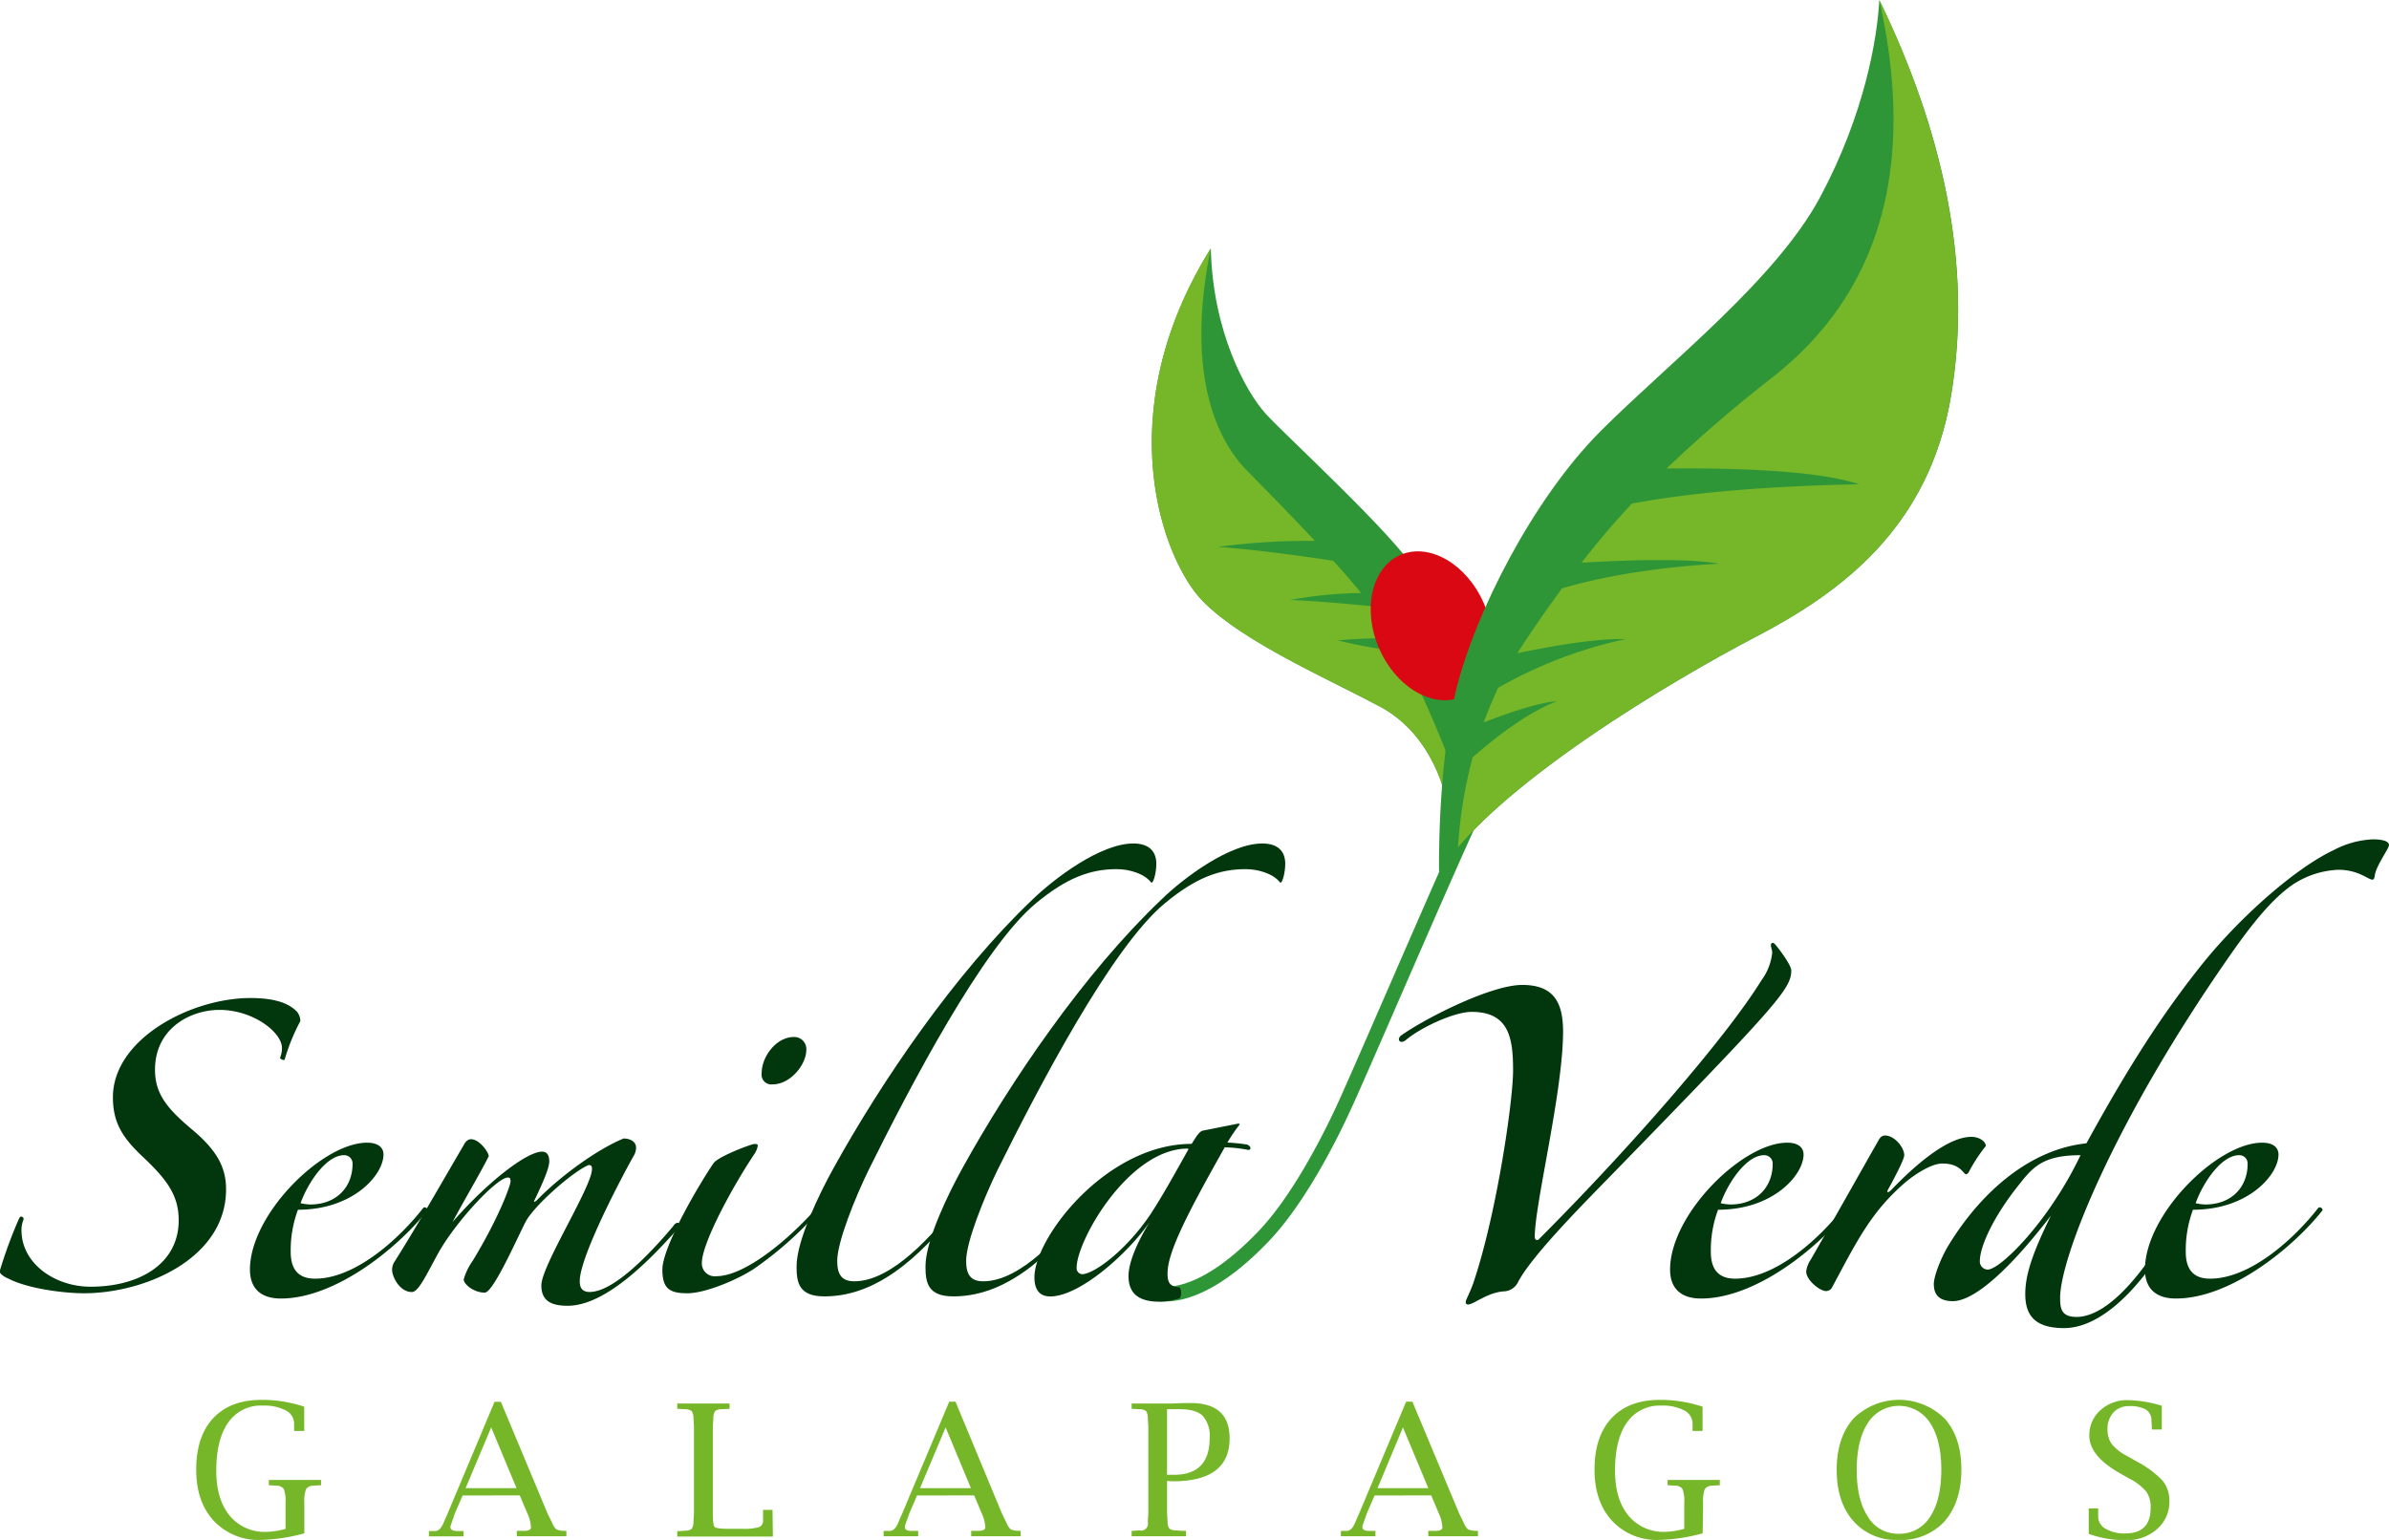 <svg id="Capa_1" data-name="Capa 1" xmlns="http://www.w3.org/2000/svg" viewBox="0 0 444.92 286.87"><defs><style>.cls-1{fill:#2f9638;}.cls-2{fill:#76b72a;}.cls-3{fill:#da0812;}.cls-4{fill:#02370d;}</style></defs><path class="cls-1" d="M269.38,149.14s-2.06-12-12.34-17.49-25.37-12-32.91-19.54-17.83-35,1.37-65.83C225.84,61.71,232,73,235.78,77.14s23.66,22.29,28.12,29.49S277.61,120.34,269.38,149.14Z"/><path class="cls-2" d="M269.38,140.23s-4.17-10.67-8.52-18.84a92.84,92.84,0,0,1-11.71-2.08c3.26-.34,7.2-.43,10.33-.43-.48-.82-1-1.6-1.41-2.31-.73-1.12-1.62-2.35-2.62-3.64-4.81-.47-10.74-1-15.21-1.16a78.5,78.5,0,0,1,13.25-1.3c-1.58-1.93-3.34-4-5.2-6-5.62-.87-13.8-2-21.42-2.6a126.71,126.71,0,0,1,18-1.11c-4.4-4.74-9-9.37-12.54-13-6.5-6.5-11.32-19.56-6.85-41.49-19.2,30.86-8.92,58.29-1.37,65.83s22.62,14.06,32.91,19.54,12.34,17.49,12.34,17.49c.26-.92.51-1.81.73-2.68h0A46.28,46.28,0,0,0,269.38,140.23Z"/><path class="cls-3" d="M276.33,112.36c-3.18-7.29-10.11-11.3-15.49-9s-7.17,10.15-4,17.44,10.1,11.3,15.49,9S279.5,119.65,276.33,112.36Z"/><path class="cls-1" d="M217,242.45a8.23,8.23,0,0,1-4.12-.92l1.42-2.3c.06,0,7,3.85,20.14-9.94,6.19-6.52,11.68-17.27,14.4-23.1,1.34-2.87,5.38-12.14,9.65-21.95,5.79-13.3,12.35-28.36,14.42-32.63l2.43,1.18c-2.05,4.22-8.6,19.25-14.38,32.52-4.46,10.26-8.32,19.12-9.68,22-2.78,6-8.43,17-14.89,23.82C227.45,240.53,220.87,242.45,217,242.45Z"/><path class="cls-1" d="M268,162.51s-.34-19.2,3.09-33.6,14.39-36,27.08-48.68S330.75,52.11,339,36.68,349.61,7.2,350,0c11.66,24,17.49,49,13.37,73.71S342.75,110.4,327,118.63,278.3,146.4,268,162.51Z"/><path class="cls-2" d="M350,0c7.09,31.74-.28,54.9-19.88,70.28a258,258,0,0,0-19.75,17c10.4-.12,27.75.16,35.86,2.94-21.46.4-34.85,2.18-42.32,3.6-3.32,3.55-6.38,7.15-9.35,11,7.77-.46,19.52-.9,25.61.19-13.89.78-23.53,2.91-29.25,4.59-2.35,3.19-4.68,6.55-7.09,10.15-.42.64-.81,1.28-1.21,1.92,5.73-1.19,14.76-2.82,20.07-2.6A83.3,83.3,0,0,0,279,128.14c-1,2.17-1.9,4.32-2.67,6.43,3.37-1.31,9.92-3.7,13.63-3.94-5.81,2.23-12,7.22-15.68,10.43a83.14,83.14,0,0,0-2.74,16.77h0c12.87-15.05,41.18-31.76,55.45-39.2,15.77-8.23,32.23-20.23,36.34-44.92S361.61,24,350,0Z"/><path class="cls-2" d="M56.68,285.64a33.43,33.43,0,0,1-8.07,1.23,11.39,11.39,0,0,1-8.8-3.56q-3.27-3.54-3.27-9.54,0-6.19,3.18-9.59t9-3.4a24.73,24.73,0,0,1,7.94,1.27v4.52H54.77l0-.34c0-.3,0-.62,0-1a2.75,2.75,0,0,0-1.54-2.48,8.6,8.6,0,0,0-4.3-.9A7.33,7.33,0,0,0,42.51,265q-2.23,3.13-2.23,9,0,5.32,2.51,8.37a8.46,8.46,0,0,0,6.89,3,14.63,14.63,0,0,0,3.5-.56V280a6.58,6.58,0,0,0-.31-2.57,1.55,1.55,0,0,0-1.36-.66l-1.14-.08-.3,0v-1h9.72v1l-.3,0-1.14.08a1.55,1.55,0,0,0-1.36.66,6.58,6.58,0,0,0-.31,2.57Z"/><path class="cls-2" d="M86.16,278.59l-1.43,3.31L84,284a1.62,1.62,0,0,0-.11.52c0,.46.44.69,1.3.69h1.14v1H79.88v-1h.36l.8,0c.63,0,1.14-.53,1.55-1.49l.77-1.76,8.74-20.82h1.18L102,282l.86,1.73a3.09,3.09,0,0,0,.77,1.18,3.86,3.86,0,0,0,1.46.27h.39v1H96.25v-1h1.33c.87,0,1.31-.22,1.31-.64a7.28,7.28,0,0,0-.69-2.65l-1.4-3.31Zm.55-1.36H96.2l-4.72-11.32Z"/><path class="cls-2" d="M143.94,286.24H126.13v-1h.32l1.13-.09a2.06,2.06,0,0,0,1.23-.33,2.1,2.1,0,0,0,.33-1.21l.1-1.66V265.75l-.1-1.67a2.2,2.2,0,0,0-.33-1.22,2.12,2.12,0,0,0-1.23-.34l-1.13-.06-.32,0v-1h9.74v1l-.32,0-1.14.06a2,2,0,0,0-1.22.34,2.2,2.2,0,0,0-.33,1.22l-.1,1.67V281.9c0,1.48.11,2.34.34,2.56s1.07.34,2.55.34h2.54a10.75,10.75,0,0,0,3.12-.29,1.24,1.24,0,0,0,.8-1.2l0-1.7,0-.34h1.76Z"/><path class="cls-2" d="M170.78,278.59l-1.42,3.31-.74,2.08a1.58,1.58,0,0,0-.1.52q0,.69,1.29.69H171v1h-6.44v-1h.35l.8,0c.63,0,1.15-.53,1.55-1.49l.77-1.76,8.75-20.82h1.17L186.62,282l.85,1.73a3.09,3.09,0,0,0,.77,1.18,3.93,3.93,0,0,0,1.47.27h.38v1h-9.22v-1h1.33c.87,0,1.31-.22,1.31-.64a7.28,7.28,0,0,0-.69-2.65l-1.39-3.31Zm.56-1.36h9.48l-4.71-11.32Z"/><path class="cls-2" d="M217.35,275.89v6l.1,1.66a2.1,2.1,0,0,0,.33,1.21,2,2,0,0,0,1.23.33l1.15.09h.72v1H210.75v-1h.32l1.13-.09a1.27,1.27,0,0,0,1.56-1.54l.1-1.66V265.75l-.1-1.67a2.12,2.12,0,0,0-.33-1.22,2.06,2.06,0,0,0-1.23-.34l-1.13-.06-.32,0v-1h7.39l2.45-.09,1.16,0q7.26,0,7.25,6.58,0,8-10.59,8Zm0-1.15h1.26q6.67,0,6.67-6.83a5.65,5.65,0,0,0-1.27-4.14c-.85-.83-2.26-1.25-4.24-1.25h-2.42Z"/><path class="cls-2" d="M256,278.59l-1.43,3.31-.74,2.08a1.58,1.58,0,0,0-.1.52q0,.69,1.29.69h1.14v1h-6.44v-1H250l.81,0c.62,0,1.14-.53,1.54-1.49l.77-1.76,8.75-20.82h1.17L271.78,282l.85,1.73a3.07,3.07,0,0,0,.78,1.18,3.86,3.86,0,0,0,1.46.27h.38v1H266v-1h1.32c.88,0,1.31-.22,1.31-.64a7.28,7.28,0,0,0-.69-2.65l-1.39-3.31Zm.55-1.36H266l-4.72-11.32Z"/><path class="cls-2" d="M317.1,285.64a33.43,33.43,0,0,1-8.07,1.23,11.37,11.37,0,0,1-8.8-3.56q-3.27-3.54-3.27-9.54,0-6.19,3.18-9.59t9-3.4a24.73,24.73,0,0,1,7.94,1.27v4.52h-1.86l0-.34c0-.3,0-.62,0-1a2.76,2.76,0,0,0-1.55-2.48,8.56,8.56,0,0,0-4.29-.9,7.36,7.36,0,0,0-6.38,3.14q-2.22,3.13-2.22,9,0,5.32,2.51,8.37a8.45,8.45,0,0,0,6.89,3,14.48,14.48,0,0,0,3.49-.56V280a6.85,6.85,0,0,0-.3-2.57,1.55,1.55,0,0,0-1.36-.66l-1.14-.08-.3,0v-1h9.72v1l-.3,0-1.15.08a1.58,1.58,0,0,0-1.36.66,6.85,6.85,0,0,0-.3,2.57Z"/><path class="cls-2" d="M353.5,286.87a10.54,10.54,0,0,1-8.35-3.53q-3.09-3.52-3.09-9.52t3.11-9.55a12.08,12.08,0,0,1,17,0q3.12,3.48,3.11,9.51t-3.12,9.62A11,11,0,0,1,353.5,286.87Zm.05-1.15a6.67,6.67,0,0,0,5.89-3.14q2.1-3.13,2.1-8.83,0-5.53-2.1-8.69a6.86,6.86,0,0,0-11.56,0q-2.08,3.17-2.09,8.73t2.07,8.74A6.47,6.47,0,0,0,353.55,285.72Z"/><path class="cls-2" d="M389,285.74V281h1.76l0,.3c0,.56,0,1,0,1.26a2.57,2.57,0,0,0,1.41,2.24,6.84,6.84,0,0,0,3.64.86q4.73,0,4.72-4.78a4.93,4.93,0,0,0-.81-3,9.78,9.78,0,0,0-3.14-2.42l-1.76-1q-5.7-3.22-5.71-7a6.15,6.15,0,0,1,2.06-4.75,7.32,7.32,0,0,1,5.16-1.88,22.92,22.92,0,0,1,6.28,1.05v4.42h-1.86l0-.29c0-.6-.07-1-.07-1.32a2.34,2.34,0,0,0-1-2.08,5.92,5.92,0,0,0-3.17-.66,3.8,3.8,0,0,0-2.91,1.18,4.42,4.42,0,0,0-1.1,3.12,4.58,4.58,0,0,0,.76,2.72,8.72,8.72,0,0,0,2.78,2.21l1.76,1a18.72,18.72,0,0,1,4.94,3.63,5.92,5.92,0,0,1,1.28,3.89,6.63,6.63,0,0,1-2.3,5.15,8.35,8.35,0,0,1-5.76,2.06A19.72,19.72,0,0,1,389,285.74Z"/><path class="cls-4" d="M53,197.43c-.24.13-.73-.12-.86-.36a4.42,4.42,0,0,0,.37-1.84c0-2.94-5.39-7.1-11.64-7.1-5.39,0-12,3.43-12,11.14,0,4.29,2,7,6.61,10.9,4.9,4.05,6.62,7.23,6.62,11.4,0,12.86-15.07,19.35-26.46,19.35-3.8,0-10.41-.86-14-2.69-.86-.37-1.6-.86-1.72-1.35A85.61,85.61,0,0,1,3.55,227c.13-.25.25-.37.37-.37a.51.51,0,0,1,.49.49A5.19,5.19,0,0,0,4,229.16c0,6.25,6.25,10.54,12.87,10.54,8.94,0,16.41-4.17,16.41-12.38,0-4.65-2.21-7.59-6.62-11.76-3.79-3.55-5.63-6.37-5.63-11.14,0-10.91,14.58-18.5,25.6-18.5,3.31,0,6.74.49,8.7,2.57a2.9,2.9,0,0,1,.61,1.72A37.32,37.32,0,0,0,53,197.43Z"/><path class="cls-4" d="M52.31,241.9c-3.68,0-5.76-1.84-5.76-5.39,0-10.29,13.48-23.64,21.8-23.64,2.21,0,3.07,1,3.07,2.2,0,3.8-5.64,10.29-15.93,10.29a21.66,21.66,0,0,0-1.35,7.84c0,3.19,1.35,5,4.54,5,7.59,0,15.8-7.6,20.09-13.11.24-.37.85-.12.85.37C74.11,232.47,62.47,241.9,52.31,241.9Zm11.76-26.7c-3.31,0-6.74,5.14-8.09,8.94a8.54,8.54,0,0,0,1.84.24c4.65,0,7.84-3.06,7.84-7.59A1.54,1.54,0,0,0,64.07,215.2Z"/><path class="cls-4" d="M105.72,243.25c-3.19,0-4.9-1-4.9-3.8,0-3.67,9.43-18.37,9.43-21.68,0-.49-.12-.74-.61-.74-2.58,1-9.44,6.86-11.52,10.17-1,1.59-6.12,13.6-7.84,13.6-2.08,0-3.92-1.59-3.92-2.45a11.57,11.57,0,0,1,1.72-3.55c4.9-8.09,7-14,7-14.7s-.24-.74-.49-.74c-2.08,0-9.92,8.45-13.11,14.33-2.08,3.8-3.55,7-4.77,7-2.33,0-3.68-2.94-3.68-4.05A2.67,2.67,0,0,1,73.5,235c4.41-7,8.7-14.58,12.86-21.68.37-.74.86-1.1,1.35-1.1,1.59,0,3.31,2.45,3.31,3.18-1.6,3.19-4.66,8.33-6.74,12.25,6.49-7.47,13.84-13.11,16.66-13.11,1,0,1.35.74,1.35,1.84,0,1.35-1.47,4.53-2.7,7.11-.37.61.12.36.37.12,4.53-4.66,11.39-9.56,16.17-11.52,1.1,0,2.33.49,2.33,1.72a3,3,0,0,1-.49,1.59c-2,3.55-10,18.62-10,23.28,0,1.1.37,2,1.84,2,4.65,0,11.76-7.72,15.56-12.25.61-1,1.71-.86.73.61C121.4,234.31,112.94,243.25,105.72,243.25Z"/><path class="cls-4" d="M140.38,236.39c-3.18,2.08-9.06,4.53-12.37,4.53s-4.65-.86-4.65-4.41c0-4.29,7-16.17,9.55-19.84.86-1.23,7-3.56,7.6-3.56s.61.13.61.37a3.84,3.84,0,0,1-.61,1.47c-4.41,6.62-9.8,16.78-9.8,20.34a2.39,2.39,0,0,0,2.69,2.45c6.49,0,16.91-10.05,20.58-15.07.86-.86.86-.25.49.61A66.48,66.48,0,0,1,140.38,236.39ZM143.94,202a1.83,1.83,0,0,1-2.09-2.09c0-3.06,2.7-6.73,6-6.73a2.25,2.25,0,0,1,2.32,2.33C150.18,198.41,147.12,202,143.94,202Z"/><path class="cls-4" d="M148.35,235.9c0-4.9,4.41-13.84,6.86-18.25,8.94-16.17,22.66-36.38,37.11-50.11,4.05-3.91,12.62-10.41,18.75-10.41,2.93,0,4.28,1.47,4.28,3.8,0,1.72-.61,3.92-1,3.43-1.22-1.59-4-2.45-6.37-2.45-4.9,0-9.31,1.59-15.06,6.37-9.93,8.21-23.52,34.3-31.12,49.61-2.57,5.27-5.88,13.48-5.88,17,0,2.57.86,3.8,3.19,3.8,7,0,14.7-8.7,19.23-14.58,1.1-1.1,1.22-.12.61.49-5.88,7.35-14.33,16.9-25.36,16.9C148.71,241.53,148.35,238.84,148.35,235.9Z"/><path class="cls-4" d="M172.36,235.9c0-4.9,4.41-13.84,6.86-18.25,8.94-16.17,22.66-36.38,37.11-50.11,4-3.91,12.62-10.41,18.75-10.41,2.94,0,4.28,1.47,4.28,3.8,0,1.72-.61,3.92-1,3.43-1.22-1.59-4-2.45-6.37-2.45-4.9,0-9.31,1.59-15.06,6.37-9.93,8.21-23.52,34.3-31.12,49.61-2.57,5.27-5.88,13.48-5.88,17,0,2.57.86,3.8,3.19,3.8,7,0,14.7-8.7,19.23-14.58,1.1-1.1,1.22-.12.61.49-5.88,7.35-14.33,16.9-25.36,16.9C172.72,241.53,172.36,238.84,172.36,235.9Z"/><path class="cls-4" d="M219.7,239.81c-2-.07-2.26-1.14-2.26-2.56,0-3.8,3.18-10.29,10.65-23.52a26.46,26.46,0,0,1,4.41.49c.49,0,.62-.62-.24-1a32.27,32.27,0,0,0-3.68-.37,33.93,33.93,0,0,1,2.33-3.43l-.24-.12-6.74,1.34c-.61.25-1,.86-2,2.45-15.8,0-29.28,17.4-29.28,24.87,0,1.84.62,3.55,2.94,3.55,5.51,0,14.46-8,18.5-13.84-2.69,4.41-3.92,7.84-3.92,10.05,0,3.67,2.45,4.77,5.76,4.77a12.74,12.74,0,0,0,3.82-.66A2.18,2.18,0,0,0,219.7,239.81Zm-5.45-13.59c-4.53,6.74-10.53,11.15-12.74,11.15a1.12,1.12,0,0,1-1-1.23c0-5,9.68-22.17,20.7-22.17l.13.12C219.4,217.52,216.82,222.3,214.25,226.22Z"/><path class="cls-4" d="M328.05,182.61a10.38,10.38,0,0,0,2-5.14c0-.49-.24-1-.24-1.35,0-.61.49-.61.85-.12.74.86,2.94,3.8,2.94,4.78,0,3.43-2.45,6.24-34.54,39.19-4.78,4.9-14.09,14.34-16.41,19a3.06,3.06,0,0,1-2.45,1.59c-3.07.13-5.76,2.45-6.74,2.45-.37,0-.49-.12-.49-.49s.86-1.83,1.47-3.67c4.29-12.74,7.35-33.69,7.35-39.45,0-6-.74-10.9-7.72-10.9-3.18,0-9.31,2.82-12.13,5.15-1.22,1.1-2-.13-.85-.86,4.77-3.31,16.66-9.31,22.41-9.31,6,0,7.6,3.43,7.6,8.7,0,11.14-5.27,32.09-5.27,38.22,0,.73.61.73.86.36C303.92,213.48,321.56,193.15,328.05,182.61Z"/><path class="cls-4" d="M316.79,241.9c-3.68,0-5.76-1.84-5.76-5.39,0-10.29,13.47-23.64,21.8-23.64,2.21,0,3.06,1,3.06,2.2,0,3.8-5.63,10.29-15.92,10.29a21.45,21.45,0,0,0-1.35,7.84c0,3.19,1.35,5,4.53,5,7.6,0,15.81-7.6,20.09-13.11.25-.37.86-.12.86.37C338.59,232.47,327,241.9,316.79,241.9Zm11.75-26.7c-3.3,0-6.73,5.14-8.08,8.94a8.54,8.54,0,0,0,1.84.24c4.65,0,7.84-3.06,7.84-7.59A1.55,1.55,0,0,0,328.54,215.2Z"/><path class="cls-4" d="M366.64,218.38a.65.65,0,0,1-.49.37c-.49,0-1-2-4.41-2-2.08,0-5.27,2.08-7.23,3.8-6.12,5.39-8.69,10.65-13.35,19.35a1.29,1.29,0,0,1-1.1.61c-1.1,0-3.68-2-3.68-3.67a5.11,5.11,0,0,1,.86-2.21c5.27-9.18,10.9-19.23,12.5-22,.36-.73.73-1.1,1.34-1.1,1.72,0,3.56,2.21,3.56,3.68,0,.73-1.84,4.28-2.94,6.24-.49.86,0,.74.49.25,3.18-3.31,10-9.92,14.94-9.92,1.47,0,2.7.85,2.7,1.71A29.9,29.9,0,0,0,366.64,218.38Z"/><path class="cls-4" d="M442.34,162.77c-.12.49-.12,1.1-.49,1.1-.85,0-2.57-1.84-6.37-1.84a16.62,16.62,0,0,0-8.57,2.82c-3.68,2.57-7.35,7-11.76,13.35-21.93,31.48-31.48,56.35-31.48,63.58,0,2,.24,3.55,3.06,3.55,6.86,0,14.82-11.39,19.23-20.33.37-.62,1.47-.49.74.61-5.76,11.88-14.33,21.8-22.3,21.8-5.63,0-7.22-2.57-7.22-6.37s1.59-8.08,4.77-14.57c-8.57,11.14-14.7,15.92-18.25,15.92-2.57,0-3.55-1.23-3.55-3.18,0-1.47,1.35-5,2.82-7.35,6-9.8,15.06-17.77,25.6-18.87,7.72-14.09,14.21-24.25,21.8-33.68,6.86-8.46,17-17.52,24.26-20.95a17.24,17.24,0,0,1,7.22-2c2,0,3.07.37,3.07,1.1C444.92,158,442.71,161.05,442.34,162.77ZM376.2,220.46c-5.15,6.37-7.48,11.89-7.48,14.46a1.51,1.51,0,0,0,1.47,1.59c2.33,0,11.4-8.94,17.28-21.31C380.85,215.2,378.77,217.16,376.2,220.46Z"/><path class="cls-4" d="M405.23,241.9c-3.68,0-5.76-1.84-5.76-5.39,0-10.29,13.48-23.64,21.81-23.64,2.2,0,3.06,1,3.06,2.2,0,3.8-5.64,10.29-15.93,10.29a21.69,21.69,0,0,0-1.34,7.84c0,3.19,1.34,5,4.53,5,7.59,0,15.8-7.6,20.09-13.11.24-.37.86-.12.86.37C427,232.47,415.4,241.9,405.23,241.9ZM417,215.2c-3.31,0-6.74,5.14-8.09,8.94a8.54,8.54,0,0,0,1.84.24c4.66,0,7.84-3.06,7.84-7.59A1.54,1.54,0,0,0,417,215.2Z"/></svg>
